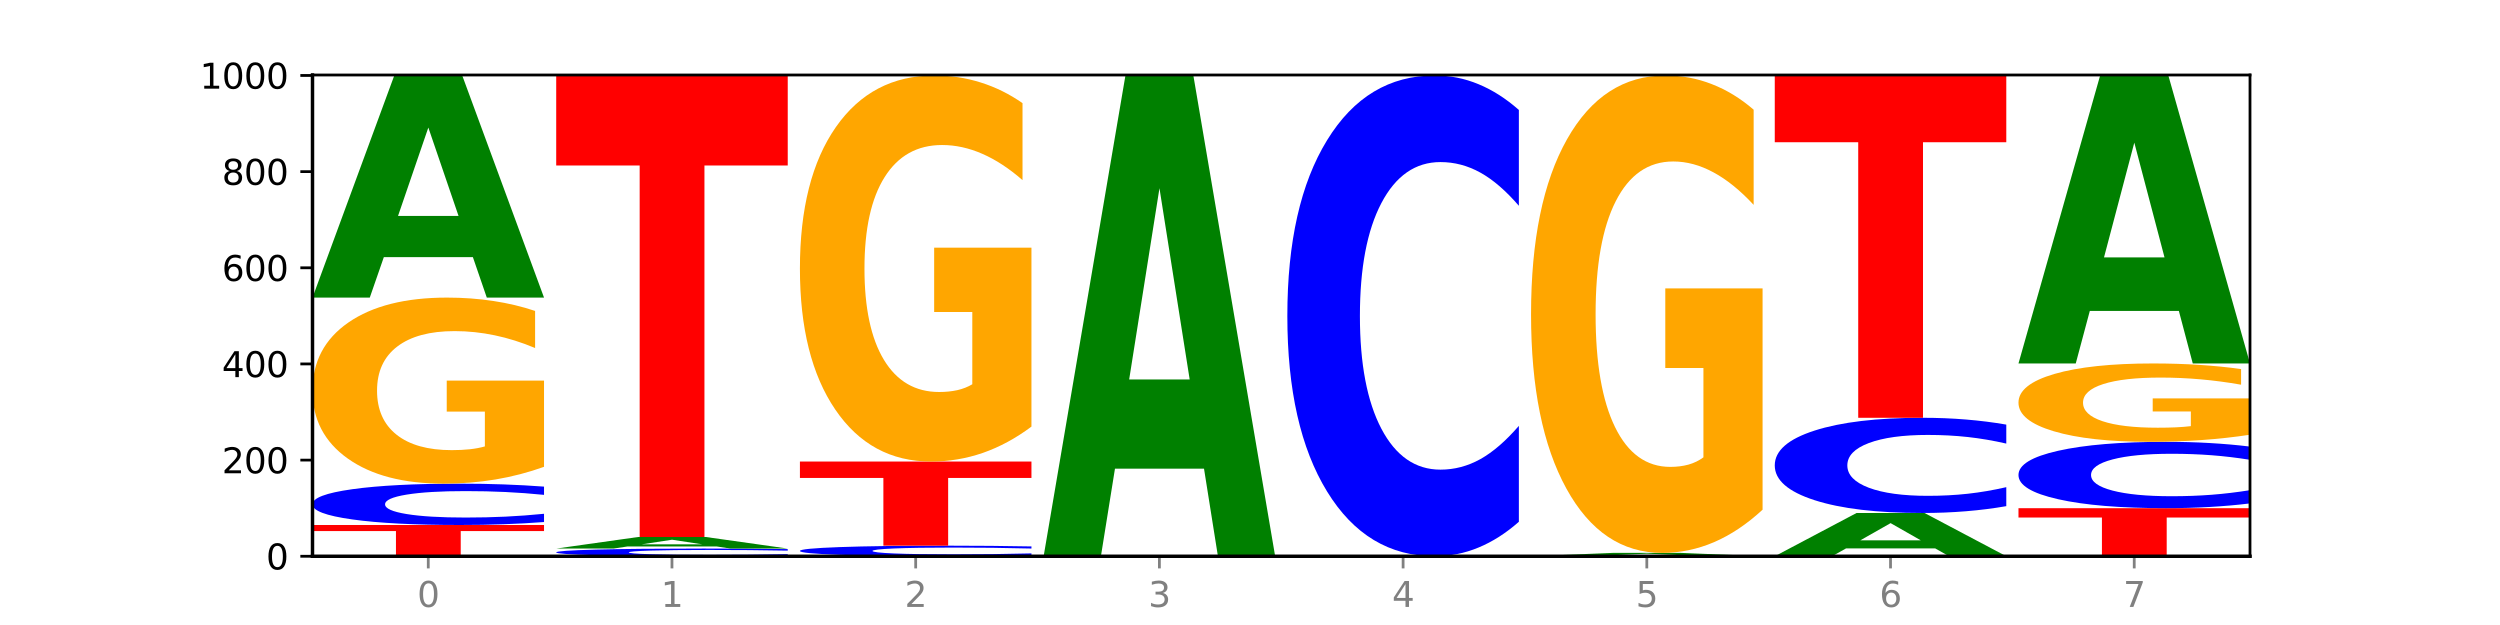 <?xml version="1.0" encoding="utf-8" standalone="no"?>
<!DOCTYPE svg PUBLIC "-//W3C//DTD SVG 1.1//EN"
  "http://www.w3.org/Graphics/SVG/1.1/DTD/svg11.dtd">
<svg xmlns:xlink="http://www.w3.org/1999/xlink" width="720pt" height="180pt" viewBox="0 0 720 180" xmlns="http://www.w3.org/2000/svg" version="1.1">
 <defs>
  <style type="text/css">*{stroke-linejoin: round; stroke-linecap: butt}</style>
 </defs>
 <g id="figure_1">
  <g id="patch_1">
   <path d="M 0 180 
L 720 180 
L 720 0 
L 0 0 
z
" style="fill: #ffffff"/>
  </g>
  <g id="axes_1">
   <g id="patch_2">
    <path d="M 90 160.2 
L 648 160.2 
L 648 21.6 
L 90 21.6 
z
" style="fill: #ffffff"/>
   </g>
   <g id="line2d_1">
    <path d="M 90 160.2 
L 648 160.2 
" clip-path="url(#p2cc817bae7)" style="fill: none; stroke: #000000; stroke-width: 0.5; stroke-linecap: square"/>
   </g>
   <g id="patch_3">
    <path d="M 90 151.2 
L 156.679 151.2 
L 156.679 152.955 
L 132.69 152.955 
L 132.69 160.2 
L 114.036 160.2 
L 114.036 152.955 
L 90 152.955 
L 90 151.2 
z
" clip-path="url(#p2cc817bae7)" style="fill: #ff0000"/>
   </g>
   <g id="patch_4">
    <path d="M 156.679 150.346 
Q 151.102 150.77 145.07 150.984 
Q 139.039 151.2 132.47 151.2 
Q 112.882 151.2 101.441 149.596 
Q 90 147.992 90 145.25 
Q 90 142.497 101.441 140.896 
Q 112.882 139.292 132.47 139.292 
Q 139.039 139.292 145.07 139.509 
Q 151.102 139.723 156.679 140.146 
L 156.679 142.52 
Q 151.051 141.959 145.591 141.698 
Q 140.131 141.437 134.1 141.437 
Q 123.281 141.437 117.082 142.453 
Q 110.899 143.467 110.899 145.25 
Q 110.899 147.026 117.082 148.042 
Q 123.281 149.055 134.1 149.055 
Q 140.131 149.055 145.591 148.794 
Q 151.051 148.531 156.679 147.97 
L 156.679 150.346 
z
" clip-path="url(#p2cc817bae7)" style="fill: #0000ff"/>
   </g>
   <g id="patch_5">
    <path d="M 156.679 134.444 
Q 149.955 136.868 142.722 138.086 
Q 135.489 139.292 127.778 139.292 
Q 110.353 139.292 100.177 132.075 
Q 90 124.858 90 112.517 
Q 90 100.031 100.356 92.869 
Q 110.727 85.708 128.764 85.708 
Q 135.713 85.708 142.079 86.682 
Q 148.46 87.645 154.109 89.549 
L 154.109 100.23 
Q 148.281 97.784 142.513 96.577 
Q 136.744 95.36 130.946 95.36 
Q 120.216 95.36 114.403 99.809 
Q 108.59 104.248 108.59 112.517 
Q 108.59 120.708 114.194 125.179 
Q 119.798 129.64 130.109 129.64 
Q 132.919 129.64 135.325 129.386 
Q 137.731 129.12 139.643 128.567 
L 139.643 118.538 
L 128.66 118.538 
L 128.66 109.605 
L 156.679 109.605 
L 156.679 134.444 
z
" clip-path="url(#p2cc817bae7)" style="fill: #ffa600"/>
   </g>
   <g id="patch_6">
    <path d="M 136.189 74.054 
L 110.545 74.054 
L 106.496 85.708 
L 90 85.708 
L 113.558 21.738 
L 133.121 21.738 
L 156.679 85.708 
L 140.197 85.708 
L 136.189 74.054 
z
M 114.635 62.182 
L 132.058 62.182 
L 123.36 36.737 
L 114.635 62.182 
z
" clip-path="url(#p2cc817bae7)" style="fill: #008000"/>
   </g>
   <g id="patch_7">
    <path d="M 226.868 160.041 
Q 221.29 160.12 215.259 160.16 
Q 209.228 160.2 202.659 160.2 
Q 183.07 160.2 171.629 159.902 
Q 160.189 159.603 160.189 159.093 
Q 160.189 158.581 171.629 158.283 
Q 183.07 157.985 202.659 157.985 
Q 209.228 157.985 215.259 158.025 
Q 221.29 158.065 226.868 158.143 
L 226.868 158.585 
Q 221.24 158.481 215.78 158.432 
Q 210.32 158.384 204.289 158.384 
Q 193.47 158.384 187.27 158.573 
Q 181.088 158.761 181.088 159.093 
Q 181.088 159.423 187.27 159.612 
Q 193.47 159.801 204.289 159.801 
Q 210.32 159.801 215.78 159.752 
Q 221.24 159.703 226.868 159.599 
L 226.868 160.041 
z
" clip-path="url(#p2cc817bae7)" style="fill: #0000ff"/>
   </g>
   <g id="patch_8">
    <path d="M 206.377 157.379 
L 180.734 157.379 
L 176.685 157.985 
L 160.189 157.985 
L 183.747 154.662 
L 203.31 154.662 
L 226.868 157.985 
L 210.386 157.985 
L 206.377 157.379 
z
M 184.824 156.762 
L 202.247 156.762 
L 193.549 155.441 
L 184.824 156.762 
z
" clip-path="url(#p2cc817bae7)" style="fill: #008000"/>
   </g>
   <g id="patch_9">
    <path d="M 160.189 21.738 
L 226.868 21.738 
L 226.868 47.662 
L 202.879 47.662 
L 202.879 154.662 
L 184.224 154.662 
L 184.224 47.662 
L 160.189 47.662 
L 160.189 21.738 
z
" clip-path="url(#p2cc817bae7)" style="fill: #ff0000"/>
   </g>
   <g id="patch_10">
    <path d="M 297.057 159.982 
Q 291.479 160.09 285.448 160.145 
Q 279.417 160.2 272.848 160.2 
Q 253.259 160.2 241.818 159.79 
Q 230.377 159.379 230.377 158.678 
Q 230.377 157.974 241.818 157.564 
Q 253.259 157.154 272.848 157.154 
Q 279.417 157.154 285.448 157.209 
Q 291.479 157.264 297.057 157.372 
L 297.057 157.979 
Q 291.429 157.836 285.969 157.769 
Q 280.509 157.703 274.477 157.703 
Q 263.658 157.703 257.459 157.962 
Q 251.277 158.222 251.277 158.678 
Q 251.277 159.132 257.459 159.392 
Q 263.658 159.651 274.477 159.651 
Q 280.509 159.651 285.969 159.585 
Q 291.429 159.517 297.057 159.374 
L 297.057 159.982 
z
" clip-path="url(#p2cc817bae7)" style="fill: #0000ff"/>
   </g>
   <g id="patch_11">
    <path d="M 230.377 132.923 
L 297.057 132.923 
L 297.057 137.649 
L 273.068 137.649 
L 273.068 157.154 
L 254.413 157.154 
L 254.413 137.649 
L 230.377 137.649 
L 230.377 132.923 
z
" clip-path="url(#p2cc817bae7)" style="fill: #ff0000"/>
   </g>
   <g id="patch_12">
    <path d="M 297.057 122.863 
Q 290.332 127.893 283.099 130.42 
Q 275.866 132.923 268.155 132.923 
Q 250.731 132.923 240.554 117.948 
Q 230.377 102.974 230.377 77.365 
Q 230.377 51.458 240.733 36.598 
Q 251.104 21.738 269.142 21.738 
Q 276.09 21.738 282.457 23.76 
Q 288.838 25.758 294.486 29.708 
L 294.486 51.872 
Q 288.658 46.796 282.89 44.292 
Q 277.122 41.766 271.323 41.766 
Q 260.594 41.766 254.781 50.999 
Q 248.967 60.209 248.967 77.365 
Q 248.967 94.361 254.571 103.64 
Q 260.175 112.896 270.487 112.896 
Q 273.296 112.896 275.702 112.367 
Q 278.108 111.816 280.021 110.668 
L 280.021 89.859 
L 269.037 89.859 
L 269.037 71.325 
L 297.057 71.325 
L 297.057 122.863 
z
" clip-path="url(#p2cc817bae7)" style="fill: #ffa600"/>
   </g>
   <g id="patch_13">
    <path d="M 346.755 134.977 
L 321.111 134.977 
L 317.062 160.2 
L 300.566 160.2 
L 324.124 21.738 
L 343.687 21.738 
L 367.245 160.2 
L 350.763 160.2 
L 346.755 134.977 
z
M 325.201 109.278 
L 342.624 109.278 
L 333.926 54.202 
L 325.201 109.278 
z
" clip-path="url(#p2cc817bae7)" style="fill: #008000"/>
   </g>
   <g id="patch_14">
    <path d="M 437.434 150.275 
Q 431.856 155.195 425.825 157.683 
Q 419.794 160.2 413.225 160.2 
Q 393.636 160.2 382.196 141.552 
Q 370.755 122.903 370.755 91.012 
Q 370.755 59.007 382.196 40.387 
Q 393.636 21.738 413.225 21.738 
Q 419.794 21.738 425.825 24.255 
Q 431.856 26.744 437.434 31.663 
L 437.434 59.264 
Q 431.806 52.743 426.346 49.711 
Q 420.886 46.679 414.855 46.679 
Q 404.036 46.679 397.836 58.492 
Q 391.654 70.276 391.654 91.012 
Q 391.654 111.663 397.836 123.475 
Q 404.036 135.259 414.855 135.259 
Q 420.886 135.259 426.346 132.227 
Q 431.806 129.167 437.434 122.646 
L 437.434 150.275 
z
" clip-path="url(#p2cc817bae7)" style="fill: #0000ff"/>
   </g>
   <g id="patch_15">
    <path d="M 487.132 160.023 
L 461.488 160.023 
L 457.439 160.2 
L 440.943 160.2 
L 464.501 159.231 
L 484.065 159.231 
L 507.623 160.2 
L 491.14 160.2 
L 487.132 160.023 
z
M 465.578 159.844 
L 483.001 159.844 
L 474.303 159.458 
L 465.578 159.844 
z
" clip-path="url(#p2cc817bae7)" style="fill: #008000"/>
   </g>
   <g id="patch_16">
    <path d="M 507.623 146.791 
Q 500.898 153.011 493.665 156.135 
Q 486.432 159.231 478.721 159.231 
Q 461.297 159.231 451.12 140.713 
Q 440.943 122.195 440.943 90.527 
Q 440.943 58.49 451.299 40.114 
Q 461.67 21.738 479.708 21.738 
Q 486.656 21.738 493.023 24.238 
Q 499.404 26.709 505.052 31.594 
L 505.052 59.001 
Q 499.224 52.725 493.456 49.629 
Q 487.688 46.505 481.889 46.505 
Q 471.16 46.505 465.347 57.922 
Q 459.533 69.311 459.533 90.527 
Q 459.533 111.544 465.137 123.019 
Q 470.741 134.465 481.053 134.465 
Q 483.862 134.465 486.268 133.811 
Q 488.674 133.13 490.587 131.71 
L 490.587 105.978 
L 479.603 105.978 
L 479.603 83.058 
L 507.623 83.058 
L 507.623 146.791 
z
" clip-path="url(#p2cc817bae7)" style="fill: #ffa600"/>
   </g>
   <g id="patch_17">
    <path d="M 557.321 157.93 
L 531.677 157.93 
L 527.628 160.2 
L 511.132 160.2 
L 534.69 147.738 
L 554.253 147.738 
L 577.811 160.2 
L 561.329 160.2 
L 557.321 157.93 
z
M 535.767 155.617 
L 553.19 155.617 
L 544.492 150.66 
L 535.767 155.617 
z
" clip-path="url(#p2cc817bae7)" style="fill: #008000"/>
   </g>
   <g id="patch_18">
    <path d="M 577.811 145.773 
Q 572.234 146.747 566.203 147.24 
Q 560.171 147.738 553.603 147.738 
Q 534.014 147.738 522.573 144.046 
Q 511.132 140.354 511.132 134.039 
Q 511.132 127.702 522.573 124.015 
Q 534.014 120.323 553.603 120.323 
Q 560.171 120.323 566.203 120.821 
Q 572.234 121.314 577.811 122.288 
L 577.811 127.753 
Q 572.183 126.462 566.723 125.862 
Q 561.263 125.261 555.232 125.261 
Q 544.413 125.261 538.214 127.6 
Q 532.031 129.933 532.031 134.039 
Q 532.031 138.128 538.214 140.467 
Q 544.413 142.8 555.232 142.8 
Q 561.263 142.8 566.723 142.2 
Q 572.183 141.594 577.811 140.303 
L 577.811 145.773 
z
" clip-path="url(#p2cc817bae7)" style="fill: #0000ff"/>
   </g>
   <g id="patch_19">
    <path d="M 511.132 21.738 
L 577.811 21.738 
L 577.811 40.965 
L 553.822 40.965 
L 553.822 120.323 
L 535.168 120.323 
L 535.168 40.965 
L 511.132 40.965 
L 511.132 21.738 
z
" clip-path="url(#p2cc817bae7)" style="fill: #ff0000"/>
   </g>
   <g id="patch_20">
    <path d="M 581.321 146.354 
L 648 146.354 
L 648 149.054 
L 624.011 149.054 
L 624.011 160.2 
L 605.356 160.2 
L 605.356 149.054 
L 581.321 149.054 
L 581.321 146.354 
z
" clip-path="url(#p2cc817bae7)" style="fill: #ff0000"/>
   </g>
   <g id="patch_21">
    <path d="M 648 144.984 
Q 642.422 145.663 636.391 146.007 
Q 630.36 146.354 623.791 146.354 
Q 604.202 146.354 592.762 143.78 
Q 581.321 141.207 581.321 136.806 
Q 581.321 132.389 592.762 129.82 
Q 604.202 127.246 623.791 127.246 
Q 630.36 127.246 636.391 127.593 
Q 642.422 127.937 648 128.616 
L 648 132.425 
Q 642.372 131.525 636.912 131.106 
Q 631.452 130.688 625.421 130.688 
Q 614.602 130.688 608.402 132.318 
Q 602.22 133.944 602.22 136.806 
Q 602.22 139.656 608.402 141.286 
Q 614.602 142.912 625.421 142.912 
Q 631.452 142.912 636.912 142.494 
Q 642.372 142.071 648 141.171 
L 648 144.984 
z
" clip-path="url(#p2cc817bae7)" style="fill: #0000ff"/>
   </g>
   <g id="patch_22">
    <path d="M 648 125.204 
Q 641.275 126.225 634.042 126.738 
Q 626.81 127.246 619.099 127.246 
Q 601.674 127.246 591.497 124.206 
Q 581.321 121.167 581.321 115.969 
Q 581.321 110.71 591.677 107.693 
Q 602.048 104.677 620.085 104.677 
Q 627.034 104.677 633.4 105.087 
Q 639.781 105.493 645.43 106.295 
L 645.43 110.794 
Q 639.602 109.763 633.833 109.255 
Q 628.065 108.742 622.267 108.742 
Q 611.537 108.742 605.724 110.616 
Q 599.911 112.486 599.911 115.969 
Q 599.911 119.418 605.515 121.302 
Q 611.119 123.181 621.43 123.181 
Q 624.239 123.181 626.645 123.074 
Q 629.051 122.962 630.964 122.729 
L 630.964 118.505 
L 619.98 118.505 
L 619.98 114.742 
L 648 114.742 
L 648 125.204 
z
" clip-path="url(#p2cc817bae7)" style="fill: #ffa600"/>
   </g>
   <g id="patch_23">
    <path d="M 627.51 89.543 
L 601.866 89.543 
L 597.817 104.677 
L 581.321 104.677 
L 604.879 21.6 
L 624.442 21.6 
L 648 104.677 
L 631.518 104.677 
L 627.51 89.543 
z
M 605.956 74.124 
L 623.379 74.124 
L 614.681 41.078 
L 605.956 74.124 
z
" clip-path="url(#p2cc817bae7)" style="fill: #008000"/>
   </g>
   <g id="matplotlib.axis_1">
    <g id="xtick_1">
     <g id="line2d_2">
      <defs>
       <path id="m6d1777dfb9" d="M 0 0 
L 0 3.5 
" style="stroke: #808080; stroke-width: 0.8"/>
      </defs>
      <g>
       <use xlink:href="#m6d1777dfb9" x="123.34" y="160.2" style="fill: #808080; stroke: #808080; stroke-width: 0.8"/>
      </g>
     </g>
     <g id="text_1">
      <!-- 0 -->
      <g style="fill: #808080" transform="translate(120.158 174.798) scale(0.1 -0.1)">
       <defs>
        <path id="DejaVuSans-30" d="M 2034 4250 
Q 1547 4250 1301 3770 
Q 1056 3291 1056 2328 
Q 1056 1369 1301 889 
Q 1547 409 2034 409 
Q 2525 409 2770 889 
Q 3016 1369 3016 2328 
Q 3016 3291 2770 3770 
Q 2525 4250 2034 4250 
z
M 2034 4750 
Q 2819 4750 3233 4129 
Q 3647 3509 3647 2328 
Q 3647 1150 3233 529 
Q 2819 -91 2034 -91 
Q 1250 -91 836 529 
Q 422 1150 422 2328 
Q 422 3509 836 4129 
Q 1250 4750 2034 4750 
z
" transform="scale(0.016)"/>
       </defs>
       <use xlink:href="#DejaVuSans-30"/>
      </g>
     </g>
    </g>
    <g id="xtick_2">
     <g id="line2d_3">
      <g>
       <use xlink:href="#m6d1777dfb9" x="193.528" y="160.2" style="fill: #808080; stroke: #808080; stroke-width: 0.8"/>
      </g>
     </g>
     <g id="text_2">
      <!-- 1 -->
      <g style="fill: #808080" transform="translate(190.347 174.798) scale(0.1 -0.1)">
       <defs>
        <path id="DejaVuSans-31" d="M 794 531 
L 1825 531 
L 1825 4091 
L 703 3866 
L 703 4441 
L 1819 4666 
L 2450 4666 
L 2450 531 
L 3481 531 
L 3481 0 
L 794 0 
L 794 531 
z
" transform="scale(0.016)"/>
       </defs>
       <use xlink:href="#DejaVuSans-31"/>
      </g>
     </g>
    </g>
    <g id="xtick_3">
     <g id="line2d_4">
      <g>
       <use xlink:href="#m6d1777dfb9" x="263.717" y="160.2" style="fill: #808080; stroke: #808080; stroke-width: 0.8"/>
      </g>
     </g>
     <g id="text_3">
      <!-- 2 -->
      <g style="fill: #808080" transform="translate(260.536 174.798) scale(0.1 -0.1)">
       <defs>
        <path id="DejaVuSans-32" d="M 1228 531 
L 3431 531 
L 3431 0 
L 469 0 
L 469 531 
Q 828 903 1448 1529 
Q 2069 2156 2228 2338 
Q 2531 2678 2651 2914 
Q 2772 3150 2772 3378 
Q 2772 3750 2511 3984 
Q 2250 4219 1831 4219 
Q 1534 4219 1204 4116 
Q 875 4013 500 3803 
L 500 4441 
Q 881 4594 1212 4672 
Q 1544 4750 1819 4750 
Q 2544 4750 2975 4387 
Q 3406 4025 3406 3419 
Q 3406 3131 3298 2873 
Q 3191 2616 2906 2266 
Q 2828 2175 2409 1742 
Q 1991 1309 1228 531 
z
" transform="scale(0.016)"/>
       </defs>
       <use xlink:href="#DejaVuSans-32"/>
      </g>
     </g>
    </g>
    <g id="xtick_4">
     <g id="line2d_5">
      <g>
       <use xlink:href="#m6d1777dfb9" x="333.906" y="160.2" style="fill: #808080; stroke: #808080; stroke-width: 0.8"/>
      </g>
     </g>
     <g id="text_4">
      <!-- 3 -->
      <g style="fill: #808080" transform="translate(330.724 174.798) scale(0.1 -0.1)">
       <defs>
        <path id="DejaVuSans-33" d="M 2597 2516 
Q 3050 2419 3304 2112 
Q 3559 1806 3559 1356 
Q 3559 666 3084 287 
Q 2609 -91 1734 -91 
Q 1441 -91 1130 -33 
Q 819 25 488 141 
L 488 750 
Q 750 597 1062 519 
Q 1375 441 1716 441 
Q 2309 441 2620 675 
Q 2931 909 2931 1356 
Q 2931 1769 2642 2001 
Q 2353 2234 1838 2234 
L 1294 2234 
L 1294 2753 
L 1863 2753 
Q 2328 2753 2575 2939 
Q 2822 3125 2822 3475 
Q 2822 3834 2567 4026 
Q 2313 4219 1838 4219 
Q 1578 4219 1281 4162 
Q 984 4106 628 3988 
L 628 4550 
Q 988 4650 1302 4700 
Q 1616 4750 1894 4750 
Q 2613 4750 3031 4423 
Q 3450 4097 3450 3541 
Q 3450 3153 3228 2886 
Q 3006 2619 2597 2516 
z
" transform="scale(0.016)"/>
       </defs>
       <use xlink:href="#DejaVuSans-33"/>
      </g>
     </g>
    </g>
    <g id="xtick_5">
     <g id="line2d_6">
      <g>
       <use xlink:href="#m6d1777dfb9" x="404.094" y="160.2" style="fill: #808080; stroke: #808080; stroke-width: 0.8"/>
      </g>
     </g>
     <g id="text_5">
      <!-- 4 -->
      <g style="fill: #808080" transform="translate(400.913 174.798) scale(0.1 -0.1)">
       <defs>
        <path id="DejaVuSans-34" d="M 2419 4116 
L 825 1625 
L 2419 1625 
L 2419 4116 
z
M 2253 4666 
L 3047 4666 
L 3047 1625 
L 3713 1625 
L 3713 1100 
L 3047 1100 
L 3047 0 
L 2419 0 
L 2419 1100 
L 313 1100 
L 313 1709 
L 2253 4666 
z
" transform="scale(0.016)"/>
       </defs>
       <use xlink:href="#DejaVuSans-34"/>
      </g>
     </g>
    </g>
    <g id="xtick_6">
     <g id="line2d_7">
      <g>
       <use xlink:href="#m6d1777dfb9" x="474.283" y="160.2" style="fill: #808080; stroke: #808080; stroke-width: 0.8"/>
      </g>
     </g>
     <g id="text_6">
      <!-- 5 -->
      <g style="fill: #808080" transform="translate(471.102 174.798) scale(0.1 -0.1)">
       <defs>
        <path id="DejaVuSans-35" d="M 691 4666 
L 3169 4666 
L 3169 4134 
L 1269 4134 
L 1269 2991 
Q 1406 3038 1543 3061 
Q 1681 3084 1819 3084 
Q 2600 3084 3056 2656 
Q 3513 2228 3513 1497 
Q 3513 744 3044 326 
Q 2575 -91 1722 -91 
Q 1428 -91 1123 -41 
Q 819 9 494 109 
L 494 744 
Q 775 591 1075 516 
Q 1375 441 1709 441 
Q 2250 441 2565 725 
Q 2881 1009 2881 1497 
Q 2881 1984 2565 2268 
Q 2250 2553 1709 2553 
Q 1456 2553 1204 2497 
Q 953 2441 691 2322 
L 691 4666 
z
" transform="scale(0.016)"/>
       </defs>
       <use xlink:href="#DejaVuSans-35"/>
      </g>
     </g>
    </g>
    <g id="xtick_7">
     <g id="line2d_8">
      <g>
       <use xlink:href="#m6d1777dfb9" x="544.472" y="160.2" style="fill: #808080; stroke: #808080; stroke-width: 0.8"/>
      </g>
     </g>
     <g id="text_7">
      <!-- 6 -->
      <g style="fill: #808080" transform="translate(541.29 174.798) scale(0.1 -0.1)">
       <defs>
        <path id="DejaVuSans-36" d="M 2113 2584 
Q 1688 2584 1439 2293 
Q 1191 2003 1191 1497 
Q 1191 994 1439 701 
Q 1688 409 2113 409 
Q 2538 409 2786 701 
Q 3034 994 3034 1497 
Q 3034 2003 2786 2293 
Q 2538 2584 2113 2584 
z
M 3366 4563 
L 3366 3988 
Q 3128 4100 2886 4159 
Q 2644 4219 2406 4219 
Q 1781 4219 1451 3797 
Q 1122 3375 1075 2522 
Q 1259 2794 1537 2939 
Q 1816 3084 2150 3084 
Q 2853 3084 3261 2657 
Q 3669 2231 3669 1497 
Q 3669 778 3244 343 
Q 2819 -91 2113 -91 
Q 1303 -91 875 529 
Q 447 1150 447 2328 
Q 447 3434 972 4092 
Q 1497 4750 2381 4750 
Q 2619 4750 2861 4703 
Q 3103 4656 3366 4563 
z
" transform="scale(0.016)"/>
       </defs>
       <use xlink:href="#DejaVuSans-36"/>
      </g>
     </g>
    </g>
    <g id="xtick_8">
     <g id="line2d_9">
      <g>
       <use xlink:href="#m6d1777dfb9" x="614.66" y="160.2" style="fill: #808080; stroke: #808080; stroke-width: 0.8"/>
      </g>
     </g>
     <g id="text_8">
      <!-- 7 -->
      <g style="fill: #808080" transform="translate(611.479 174.798) scale(0.1 -0.1)">
       <defs>
        <path id="DejaVuSans-37" d="M 525 4666 
L 3525 4666 
L 3525 4397 
L 1831 0 
L 1172 0 
L 2766 4134 
L 525 4134 
L 525 4666 
z
" transform="scale(0.016)"/>
       </defs>
       <use xlink:href="#DejaVuSans-37"/>
      </g>
     </g>
    </g>
   </g>
   <g id="matplotlib.axis_2">
    <g id="ytick_1">
     <g id="line2d_10">
      <defs>
       <path id="mb428a883b3" d="M 0 0 
L -3.5 0 
" style="stroke: #000000; stroke-width: 0.8"/>
      </defs>
      <g>
       <use xlink:href="#mb428a883b3" x="90" y="160.2" style="stroke: #000000; stroke-width: 0.8"/>
      </g>
     </g>
     <g id="text_9">
      <!-- 0 -->
      <g transform="translate(76.638 163.999) scale(0.1 -0.1)">
       <use xlink:href="#DejaVuSans-30"/>
      </g>
     </g>
    </g>
    <g id="ytick_2">
     <g id="line2d_11">
      <g>
       <use xlink:href="#mb428a883b3" x="90" y="132.508" style="stroke: #000000; stroke-width: 0.8"/>
      </g>
     </g>
     <g id="text_10">
      <!-- 200 -->
      <g transform="translate(63.913 136.307) scale(0.1 -0.1)">
       <use xlink:href="#DejaVuSans-32"/>
       <use xlink:href="#DejaVuSans-30" x="63.623"/>
       <use xlink:href="#DejaVuSans-30" x="127.246"/>
      </g>
     </g>
    </g>
    <g id="ytick_3">
     <g id="line2d_12">
      <g>
       <use xlink:href="#mb428a883b3" x="90" y="104.815" style="stroke: #000000; stroke-width: 0.8"/>
      </g>
     </g>
     <g id="text_11">
      <!-- 400 -->
      <g transform="translate(63.913 108.615) scale(0.1 -0.1)">
       <use xlink:href="#DejaVuSans-34"/>
       <use xlink:href="#DejaVuSans-30" x="63.623"/>
       <use xlink:href="#DejaVuSans-30" x="127.246"/>
      </g>
     </g>
    </g>
    <g id="ytick_4">
     <g id="line2d_13">
      <g>
       <use xlink:href="#mb428a883b3" x="90" y="77.123" style="stroke: #000000; stroke-width: 0.8"/>
      </g>
     </g>
     <g id="text_12">
      <!-- 600 -->
      <g transform="translate(63.913 80.922) scale(0.1 -0.1)">
       <use xlink:href="#DejaVuSans-36"/>
       <use xlink:href="#DejaVuSans-30" x="63.623"/>
       <use xlink:href="#DejaVuSans-30" x="127.246"/>
      </g>
     </g>
    </g>
    <g id="ytick_5">
     <g id="line2d_14">
      <g>
       <use xlink:href="#mb428a883b3" x="90" y="49.431" style="stroke: #000000; stroke-width: 0.8"/>
      </g>
     </g>
     <g id="text_13">
      <!-- 800 -->
      <g transform="translate(63.913 53.23) scale(0.1 -0.1)">
       <defs>
        <path id="DejaVuSans-38" d="M 2034 2216 
Q 1584 2216 1326 1975 
Q 1069 1734 1069 1313 
Q 1069 891 1326 650 
Q 1584 409 2034 409 
Q 2484 409 2743 651 
Q 3003 894 3003 1313 
Q 3003 1734 2745 1975 
Q 2488 2216 2034 2216 
z
M 1403 2484 
Q 997 2584 770 2862 
Q 544 3141 544 3541 
Q 544 4100 942 4425 
Q 1341 4750 2034 4750 
Q 2731 4750 3128 4425 
Q 3525 4100 3525 3541 
Q 3525 3141 3298 2862 
Q 3072 2584 2669 2484 
Q 3125 2378 3379 2068 
Q 3634 1759 3634 1313 
Q 3634 634 3220 271 
Q 2806 -91 2034 -91 
Q 1263 -91 848 271 
Q 434 634 434 1313 
Q 434 1759 690 2068 
Q 947 2378 1403 2484 
z
M 1172 3481 
Q 1172 3119 1398 2916 
Q 1625 2713 2034 2713 
Q 2441 2713 2670 2916 
Q 2900 3119 2900 3481 
Q 2900 3844 2670 4047 
Q 2441 4250 2034 4250 
Q 1625 4250 1398 4047 
Q 1172 3844 1172 3481 
z
" transform="scale(0.016)"/>
       </defs>
       <use xlink:href="#DejaVuSans-38"/>
       <use xlink:href="#DejaVuSans-30" x="63.623"/>
       <use xlink:href="#DejaVuSans-30" x="127.246"/>
      </g>
     </g>
    </g>
    <g id="ytick_6">
     <g id="line2d_15">
      <g>
       <use xlink:href="#mb428a883b3" x="90" y="21.738" style="stroke: #000000; stroke-width: 0.8"/>
      </g>
     </g>
     <g id="text_14">
      <!-- 1000 -->
      <g transform="translate(57.55 25.538) scale(0.1 -0.1)">
       <use xlink:href="#DejaVuSans-31"/>
       <use xlink:href="#DejaVuSans-30" x="63.623"/>
       <use xlink:href="#DejaVuSans-30" x="127.246"/>
       <use xlink:href="#DejaVuSans-30" x="190.869"/>
      </g>
     </g>
    </g>
   </g>
   <g id="patch_24">
    <path d="M 90 160.2 
L 90 21.6 
" style="fill: none; stroke: #000000; stroke-linejoin: miter; stroke-linecap: square"/>
   </g>
   <g id="patch_25">
    <path d="M 648 160.2 
L 648 21.6 
" style="fill: none; stroke: #000000; stroke-width: 0.8; stroke-linejoin: miter; stroke-linecap: square"/>
   </g>
   <g id="patch_26">
    <path d="M 90 160.2 
L 648 160.2 
" style="fill: none; stroke: #000000; stroke-linejoin: miter; stroke-linecap: square"/>
   </g>
   <g id="patch_27">
    <path d="M 90 21.6 
L 648 21.6 
" style="fill: none; stroke: #000000; stroke-width: 0.8; stroke-linejoin: miter; stroke-linecap: square"/>
   </g>
  </g>
 </g>
 <defs>
  <clipPath id="p2cc817bae7">
   <rect x="90" y="21.6" width="558" height="138.6"/>
  </clipPath>
 </defs>
</svg>
